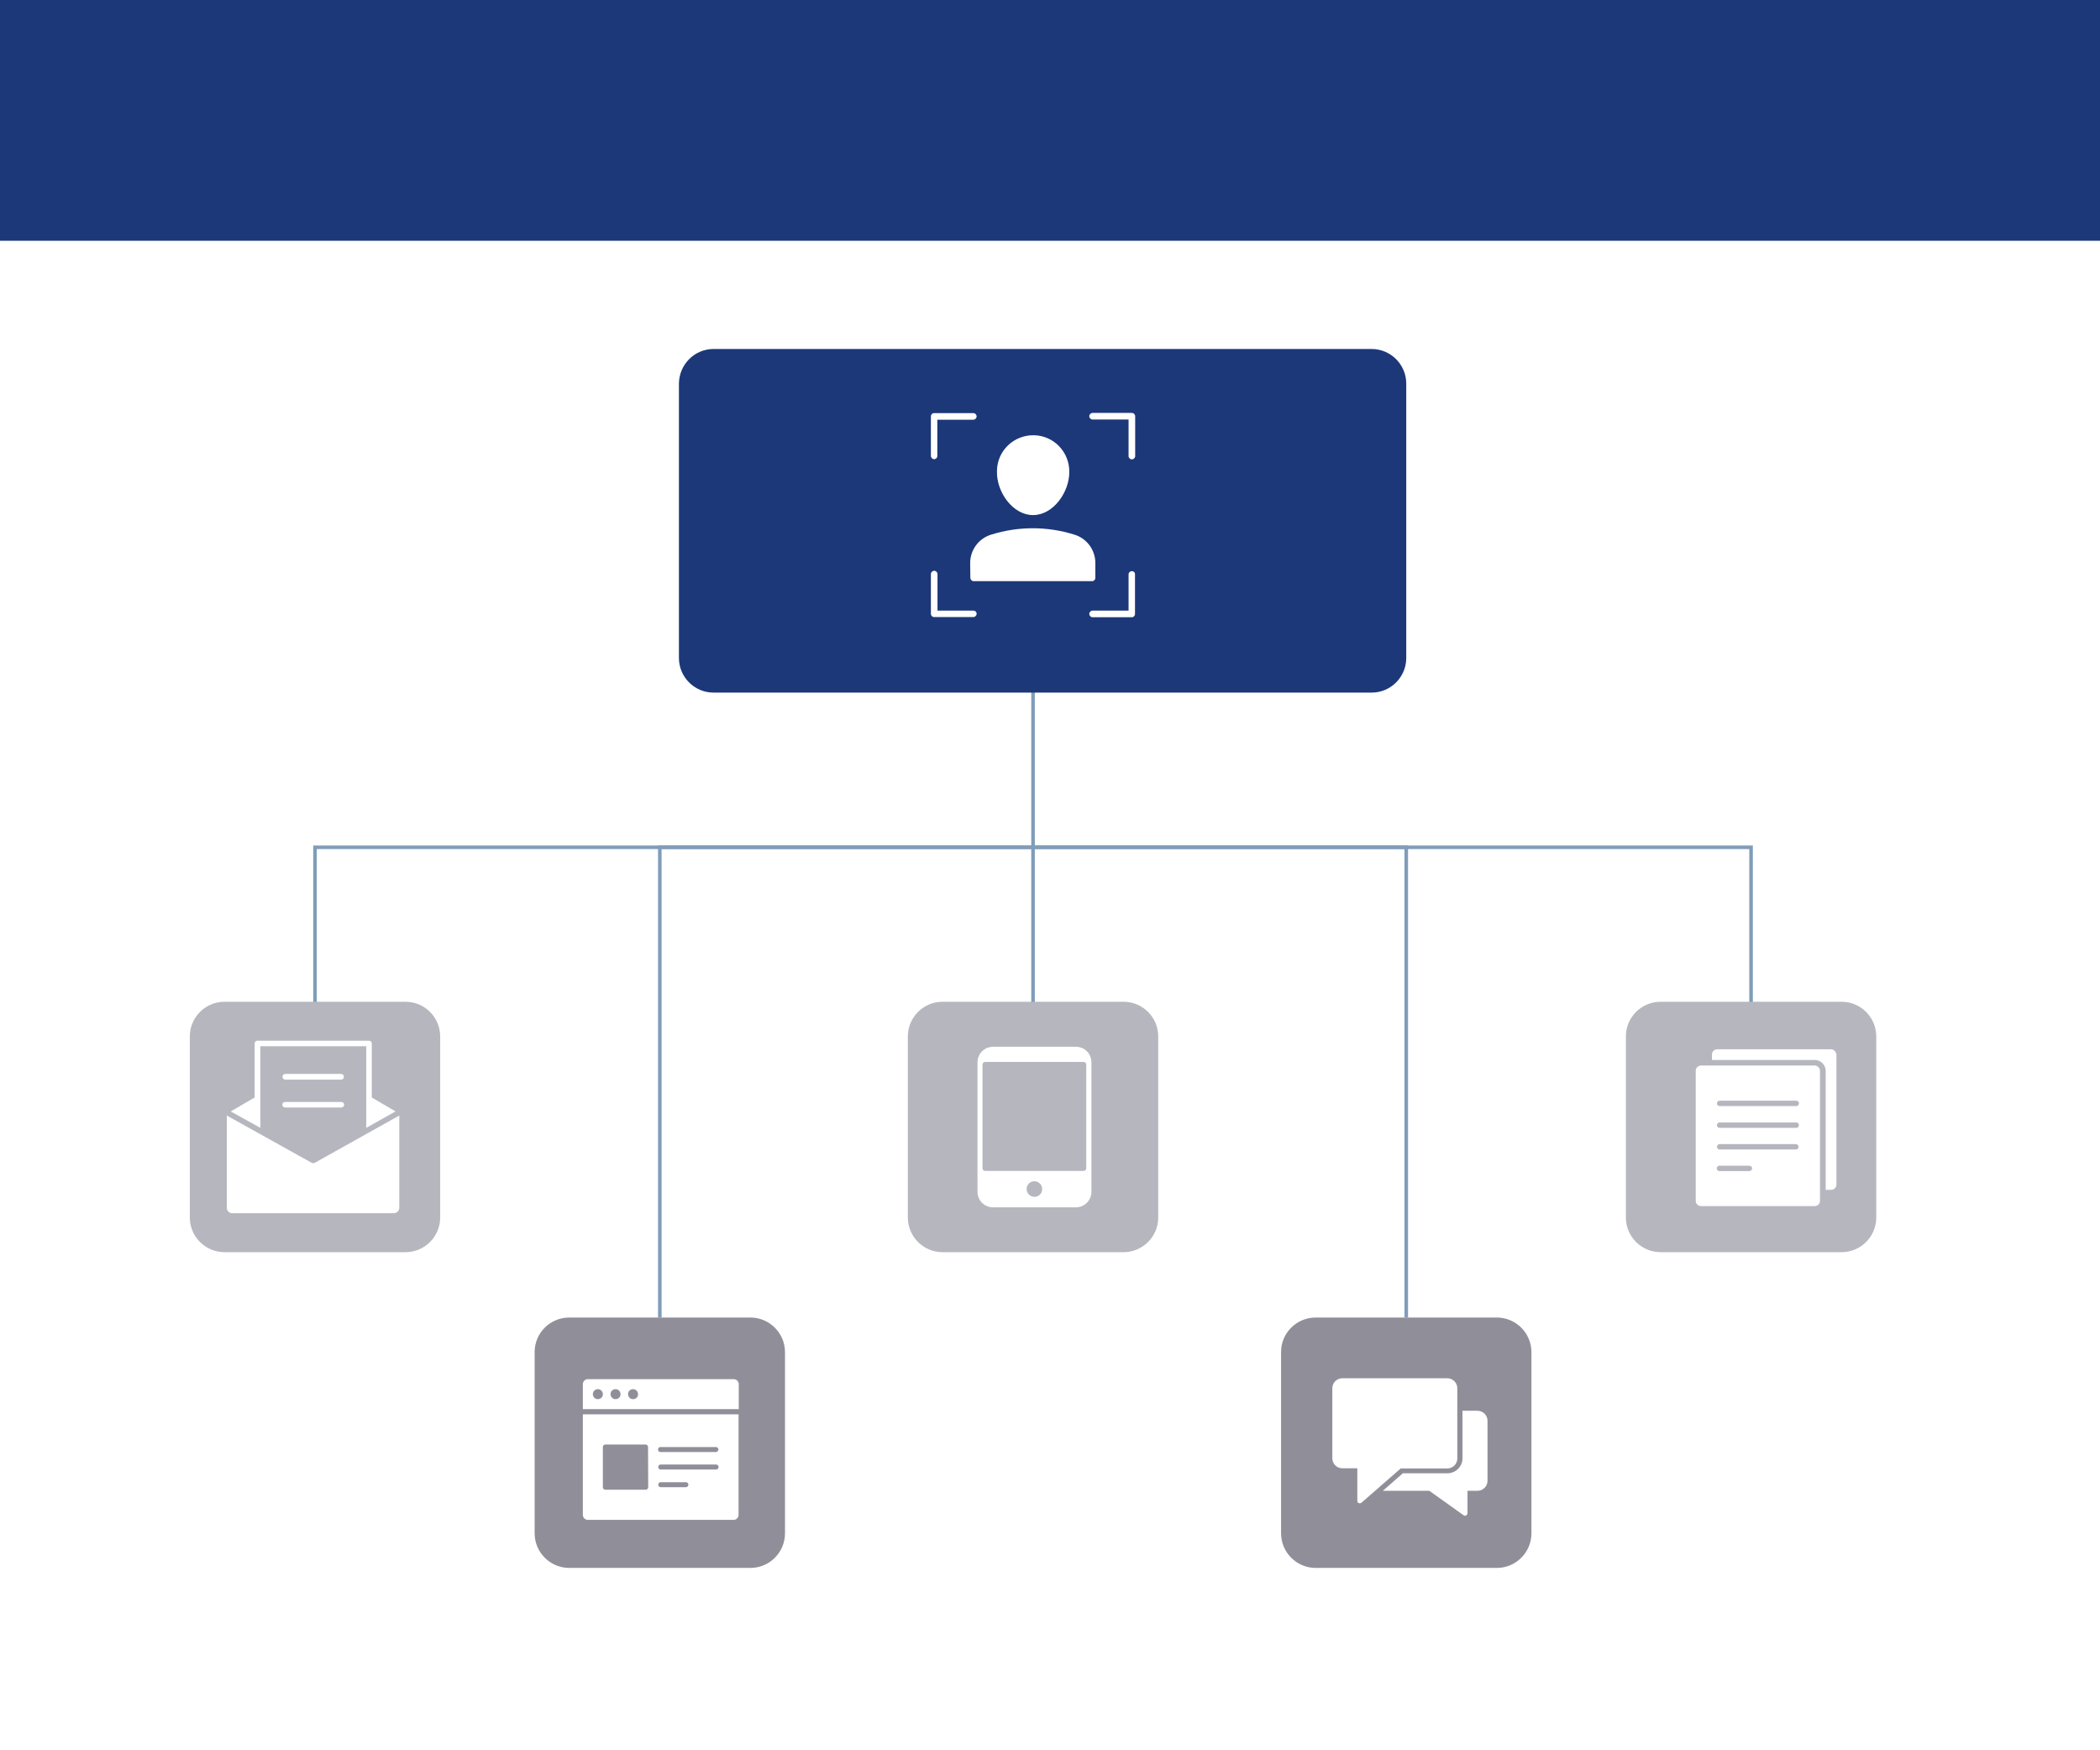 <?xml version="1.0" encoding="utf-8"?>
<!-- Generator: Adobe Illustrator 26.1.0, SVG Export Plug-In . SVG Version: 6.00 Build 0)  -->
<svg version="1.1" id="Layer_1" xmlns="http://www.w3.org/2000/svg" xmlns:xlink="http://www.w3.org/1999/xlink" x="0px" y="0px"
	 viewBox="0 0 1176 980" style="enable-background:new 0 0 1176 980;" xml:space="preserve">
<style type="text/css">
	.st0{fill:#FFFFFF;}
	.st1{fill:#1C3879;}
	.st2{fill:none;stroke:#809DB9;stroke-width:2;stroke-miterlimit:10;}
	.st3{fill:#908F99;}
	.st4{fill:#B6B6BF;}
</style>
<rect y="0" class="st0" width="1176" height="980"/>
<rect y="0" class="st1" width="1176" height="134.8"/>
<polyline class="st2" points="980.6,574.2 980.6,474.4 176.4,474.4 176.4,574.2 "/>
<polyline class="st2" points="787.5,737.7 787.5,474.4 369.5,474.4 369.5,737.7 "/>
<line class="st2" x1="578.5" y1="340.8" x2="578.5" y2="574.2"/>
<path class="st3" d="M318.8,737.7h101.4c10.7,0,19.4,8.7,19.4,19.4v101.4c0,10.7-8.7,19.4-19.4,19.4H318.8
	c-10.7,0-19.4-8.7-19.4-19.4V757C299.4,746.3,308.1,737.7,318.8,737.7z"/>
<path class="st3" d="M736.8,737.7h101.4c10.7,0,19.4,8.7,19.4,19.4v101.4c0,10.7-8.7,19.4-19.4,19.4H736.8
	c-10.7,0-19.4-8.7-19.4-19.4V757C717.4,746.3,726.1,737.7,736.8,737.7z"/>
<path class="st4" d="M125.7,560.9h101.4c10.7,0,19.4,8.7,19.4,19.4v101.4c0,10.7-8.7,19.4-19.4,19.4H125.7
	c-10.7,0-19.4-8.7-19.4-19.4V580.3C106.3,569.6,115,560.9,125.7,560.9z"/>
<path class="st4" d="M527.8,560.9h101.4c10.7,0,19.4,8.7,19.4,19.4v101.4c0,10.7-8.7,19.4-19.4,19.4H527.8
	c-10.7,0-19.4-8.7-19.4-19.4V580.3C508.4,569.6,517.1,560.9,527.8,560.9z"/>
<path class="st4" d="M929.9,560.9h101.4c10.7,0,19.4,8.7,19.4,19.4v101.4c0,10.7-8.7,19.4-19.4,19.4H929.9
	c-10.7,0-19.4-8.7-19.4-19.4V580.3C910.5,569.6,919.2,560.9,929.9,560.9z"/>
<path class="st1" d="M399.6,195.4h368.5c10.7,0,19.4,8.7,19.4,19.4v153.6c0,10.7-8.7,19.4-19.4,19.4H399.6
	c-10.7,0-19.4-8.7-19.4-19.4V214.8C380.3,204.1,388.9,195.4,399.6,195.4z"/>
<path class="st0" d="M543.4,323.5c0,1,0.8,1.9,1.8,1.9h66.4c1,0,1.8-0.8,1.8-1.9v-8.2c0-7.4-4.8-13.9-11.9-16
	c-15.1-4.7-31.2-4.7-46.3,0c-7.1,2.1-11.9,8.6-11.9,15.9L543.4,323.5z"/>
<path class="st0" d="M578.5,288.4c11.4,0,20.3-12.9,20.3-24c0.2-11.2-8.6-20.5-19.8-20.7c-11.2-0.2-20.5,8.6-20.7,19.8
	c0,0.3,0,0.6,0,0.9C558.2,275.5,567.1,288.4,578.5,288.4z"/>
<path class="st0" d="M523.1,257.1c1,0,1.8-0.8,1.8-1.8c0,0,0,0,0,0v-20.3h20.3c1-0.1,1.8-1,1.7-2c-0.1-0.9-0.8-1.6-1.7-1.7h-22.1
	c-1,0-1.8,0.8-1.8,1.8c0,0,0,0,0,0v22.1C521.3,256.2,522.1,257.1,523.1,257.1z"/>
<path class="st0" d="M633.8,231.2h-22.1c-1,0.1-1.8,1-1.7,2c0.1,0.9,0.8,1.6,1.7,1.7H632v20.3c-0.1,1,0.7,1.9,1.7,2
	c1,0.1,1.9-0.7,2-1.7c0-0.1,0-0.2,0-0.3v-22.1C635.7,232.1,634.9,231.2,633.8,231.2C633.8,231.2,633.8,231.2,633.8,231.2z"/>
<path class="st0" d="M545.3,341.9H525v-20.3c0.1-1-0.7-1.9-1.7-2c-1-0.1-1.9,0.7-2,1.7c0,0.1,0,0.2,0,0.3v22.1c0,1,0.8,1.8,1.8,1.8
	c0,0,0,0,0,0h22.1c1-0.1,1.8-1,1.7-2C546.9,342.7,546.2,342,545.3,341.9L545.3,341.9z"/>
<path class="st0" d="M633.8,319.8c-1,0-1.8,0.8-1.8,1.8c0,0,0,0,0,0v20.3h-20.3c-1,0.1-1.8,1-1.7,2c0.1,0.9,0.8,1.6,1.7,1.7h22.1
	c1,0,1.8-0.8,1.8-1.8c0,0,0,0,0,0v-22.1C635.7,320.6,634.9,319.8,633.8,319.8z"/>
<path class="st0" d="M191,604.5h-31.2c-0.9,0-1.6-0.7-1.6-1.6c0-0.9,0.7-1.6,1.6-1.6c0,0,0,0,0,0H191c0.9,0,1.6,0.7,1.6,1.6
	C192.6,603.8,191.9,604.5,191,604.5C191,604.5,191,604.5,191,604.5z"/>
<path class="st0" d="M191,620.1h-31.2c-0.9,0.1-1.6-0.6-1.7-1.4c-0.1-0.9,0.6-1.6,1.4-1.7c0.1,0,0.2,0,0.2,0H191
	c0.9-0.1,1.6,0.6,1.7,1.4c0.1,0.9-0.6,1.6-1.4,1.7C191.2,620.1,191.1,620.1,191,620.1z"/>
<path class="st0" d="M145.8,631.5v-45.7h59.3v45.7l16.4-9.2l-13.3-7.8v-30.2c0.1-0.8-0.6-1.5-1.4-1.6c-0.1,0-0.1,0-0.2,0h-62.4
	c-0.8-0.1-1.5,0.6-1.6,1.4c0,0.1,0,0.1,0,0.2v30.2l-13.4,7.8L145.8,631.5z"/>
<path class="st0" d="M176.2,651.1c-0.5,0.2-1.1,0.2-1.6,0l-47.6-26.5v51.6c0,1.7,1.4,3.1,3.1,3.1c0,0,0,0,0,0h90.4
	c1.7,0,3.1-1.4,3.1-3.1v-51.6L176.2,651.1z"/>
<path class="st0" d="M410.8,772.2h-81.6c-1.6,0-2.8,1.3-2.8,2.8l0,0V789h87.3v-14C413.7,773.4,412.4,772.2,410.8,772.2
	C410.9,772.2,410.9,772.2,410.8,772.2z M334.8,783.4c-1.6,0-2.8-1.3-2.8-2.8c0-1.6,1.3-2.8,2.8-2.8c1.6,0,2.8,1.3,2.8,2.8
	c0,0,0,0,0,0C337.6,782.2,336.4,783.4,334.8,783.4C334.8,783.4,334.8,783.4,334.8,783.4L334.8,783.4z M344.7,783.4
	c-1.6,0-2.8-1.3-2.8-2.8c0-1.6,1.3-2.8,2.8-2.8c1.6,0,2.8,1.3,2.8,2.8c0,0,0,0,0,0C347.5,782.2,346.3,783.4,344.7,783.4
	C344.7,783.4,344.7,783.4,344.7,783.4L344.7,783.4z M354.5,783.4c-1.6,0-2.8-1.3-2.8-2.8c0-1.6,1.3-2.8,2.8-2.8
	c1.6,0,2.8,1.3,2.8,2.8c0,0,0,0,0,0C357.4,782.2,356.1,783.4,354.5,783.4C354.5,783.4,354.5,783.4,354.5,783.4L354.5,783.4z"/>
<path class="st0" d="M326.4,791.9v56.3c0,1.6,1.3,2.8,2.8,2.8c0,0,0,0,0,0h81.6c1.6,0,2.8-1.3,2.8-2.8c0,0,0,0,0,0v-56.3
	L326.4,791.9z M363,832.7c0,0.8-0.6,1.4-1.4,1.4H339c-0.8,0-1.4-0.6-1.4-1.4v-22.5c0-0.8,0.6-1.4,1.4-1.4h22.5
	c0.8,0,1.4,0.6,1.4,1.4L363,832.7z M384.1,832.7H370c-0.8,0-1.4-0.6-1.4-1.4c0-0.8,0.6-1.4,1.4-1.4h14.1c0.8,0,1.4,0.6,1.4,1.4
	C385.5,832.1,384.8,832.7,384.1,832.7L384.1,832.7z M401,822.8h-31c-0.8,0-1.4-0.6-1.4-1.4c0-0.8,0.6-1.4,1.4-1.4h31
	c0.8,0,1.4,0.6,1.4,1.4C402.4,822.2,401.8,822.8,401,822.8L401,822.8z M401,813h-31c-0.8,0.1-1.5-0.5-1.5-1.3
	c-0.1-0.8,0.5-1.5,1.3-1.5c0.1,0,0.2,0,0.2,0h31c0.8,0.1,1.4,0.7,1.3,1.5C402.2,812.4,401.7,812.9,401,813L401,813z"/>
<path class="st0" d="M602.5,586.1h-46.4c-4.8,0-8.7,3.9-8.7,8.7c0,0,0,0,0,0v72.5c0,4.8,3.9,8.7,8.7,8.7l0,0h46.4
	c4.8,0,8.7-3.9,8.7-8.7v-72.5C611.2,589.9,607.3,586.1,602.5,586.1z M579.3,670.1c-2.4,0-4.4-1.9-4.4-4.3s1.9-4.4,4.3-4.4
	c2.4,0,4.4,1.9,4.4,4.3v0C583.7,668.2,581.7,670.1,579.3,670.1z M608.3,654.1c0,0.8-0.6,1.5-1.5,1.5l0,0h-55.1
	c-0.8,0-1.5-0.6-1.5-1.5l0,0v-58c0-0.8,0.6-1.5,1.5-1.5l0,0h55.1c0.8,0,1.5,0.6,1.5,1.5l0,0L608.3,654.1z"/>
<path class="st0" d="M1025.3,587.5h-63.6c-1.7,0-3,1.3-3,3v3h57.6c3.3,0,6.1,2.7,6.1,6.1v66.6h3c1.7,0,3-1.3,3-3v-72.7
	C1028.3,588.9,1026.9,587.5,1025.3,587.5C1025.3,587.5,1025.3,587.5,1025.3,587.5z"/>
<path class="st0" d="M1016.2,596.6h-63.6c-1.7,0-3,1.3-3,3v72.7c0,1.7,1.3,3,3,3h63.6c1.7,0,3-1.3,3-3v-72.7
	C1019.2,598,1017.8,596.6,1016.2,596.6z M979.8,655.7h-16.7c-0.8,0.1-1.6-0.4-1.7-1.3c-0.1-0.8,0.4-1.6,1.3-1.7c0.2,0,0.3,0,0.5,0
	h16.7c0.8,0.1,1.4,0.9,1.3,1.7C981,655.1,980.5,655.6,979.8,655.7L979.8,655.7z M1005.6,643.6h-42.4c-0.8,0.1-1.6-0.5-1.7-1.3
	c-0.1-0.8,0.5-1.6,1.3-1.7c0.1,0,0.2,0,0.3,0h42.4c0.8-0.1,1.6,0.5,1.7,1.3c0.1,0.8-0.5,1.6-1.3,1.7
	C1005.8,643.6,1005.7,643.6,1005.6,643.6z M1005.6,631.5h-42.4c-0.8,0.1-1.6-0.4-1.7-1.3c-0.1-0.8,0.4-1.6,1.3-1.7
	c0.2,0,0.3,0,0.5,0h42.4c0.8-0.1,1.6,0.4,1.7,1.3c0.1,0.8-0.4,1.6-1.3,1.7C1005.9,631.5,1005.7,631.5,1005.6,631.5z M1005.6,619.3
	h-42.4c-0.8,0.1-1.6-0.4-1.7-1.3c-0.1-0.8,0.4-1.6,1.3-1.7c0.2,0,0.3,0,0.5,0h42.4c0.8-0.1,1.6,0.4,1.7,1.3c0.1,0.8-0.4,1.6-1.3,1.7
	C1005.9,619.4,1005.7,619.4,1005.6,619.3z"/>
<path class="st0" d="M827.3,789.9H819v26.6c0,4.6-3.8,8.4-8.4,8.4h-25l-11.2,9.8h26l19.2,13.7c0.2,0.2,0.5,0.3,0.8,0.3
	c0.2,0,0.4-0.1,0.6-0.2c0.5-0.2,0.8-0.7,0.8-1.2v-12.6h5.6c3.1,0,5.6-2.5,5.6-5.6v-33.6C833,792.4,830.5,789.9,827.3,789.9
	C827.4,789.9,827.4,789.9,827.3,789.9z"/>
<path class="st0" d="M810.5,771.7h-58.8c-3.1,0-5.6,2.5-5.6,5.6c0,0,0,0,0,0v39.2c0,3.1,2.5,5.6,5.6,5.6h8.4v18.2
	c0,0.6,0.3,1.1,0.8,1.3c0.5,0.2,1.1,0.1,1.5-0.2l22-19.2h26.1c3.1,0,5.6-2.5,5.6-5.6v-39.2C816.1,774.2,813.6,771.7,810.5,771.7
	C810.6,771.7,810.6,771.7,810.5,771.7z"/>
</svg>
